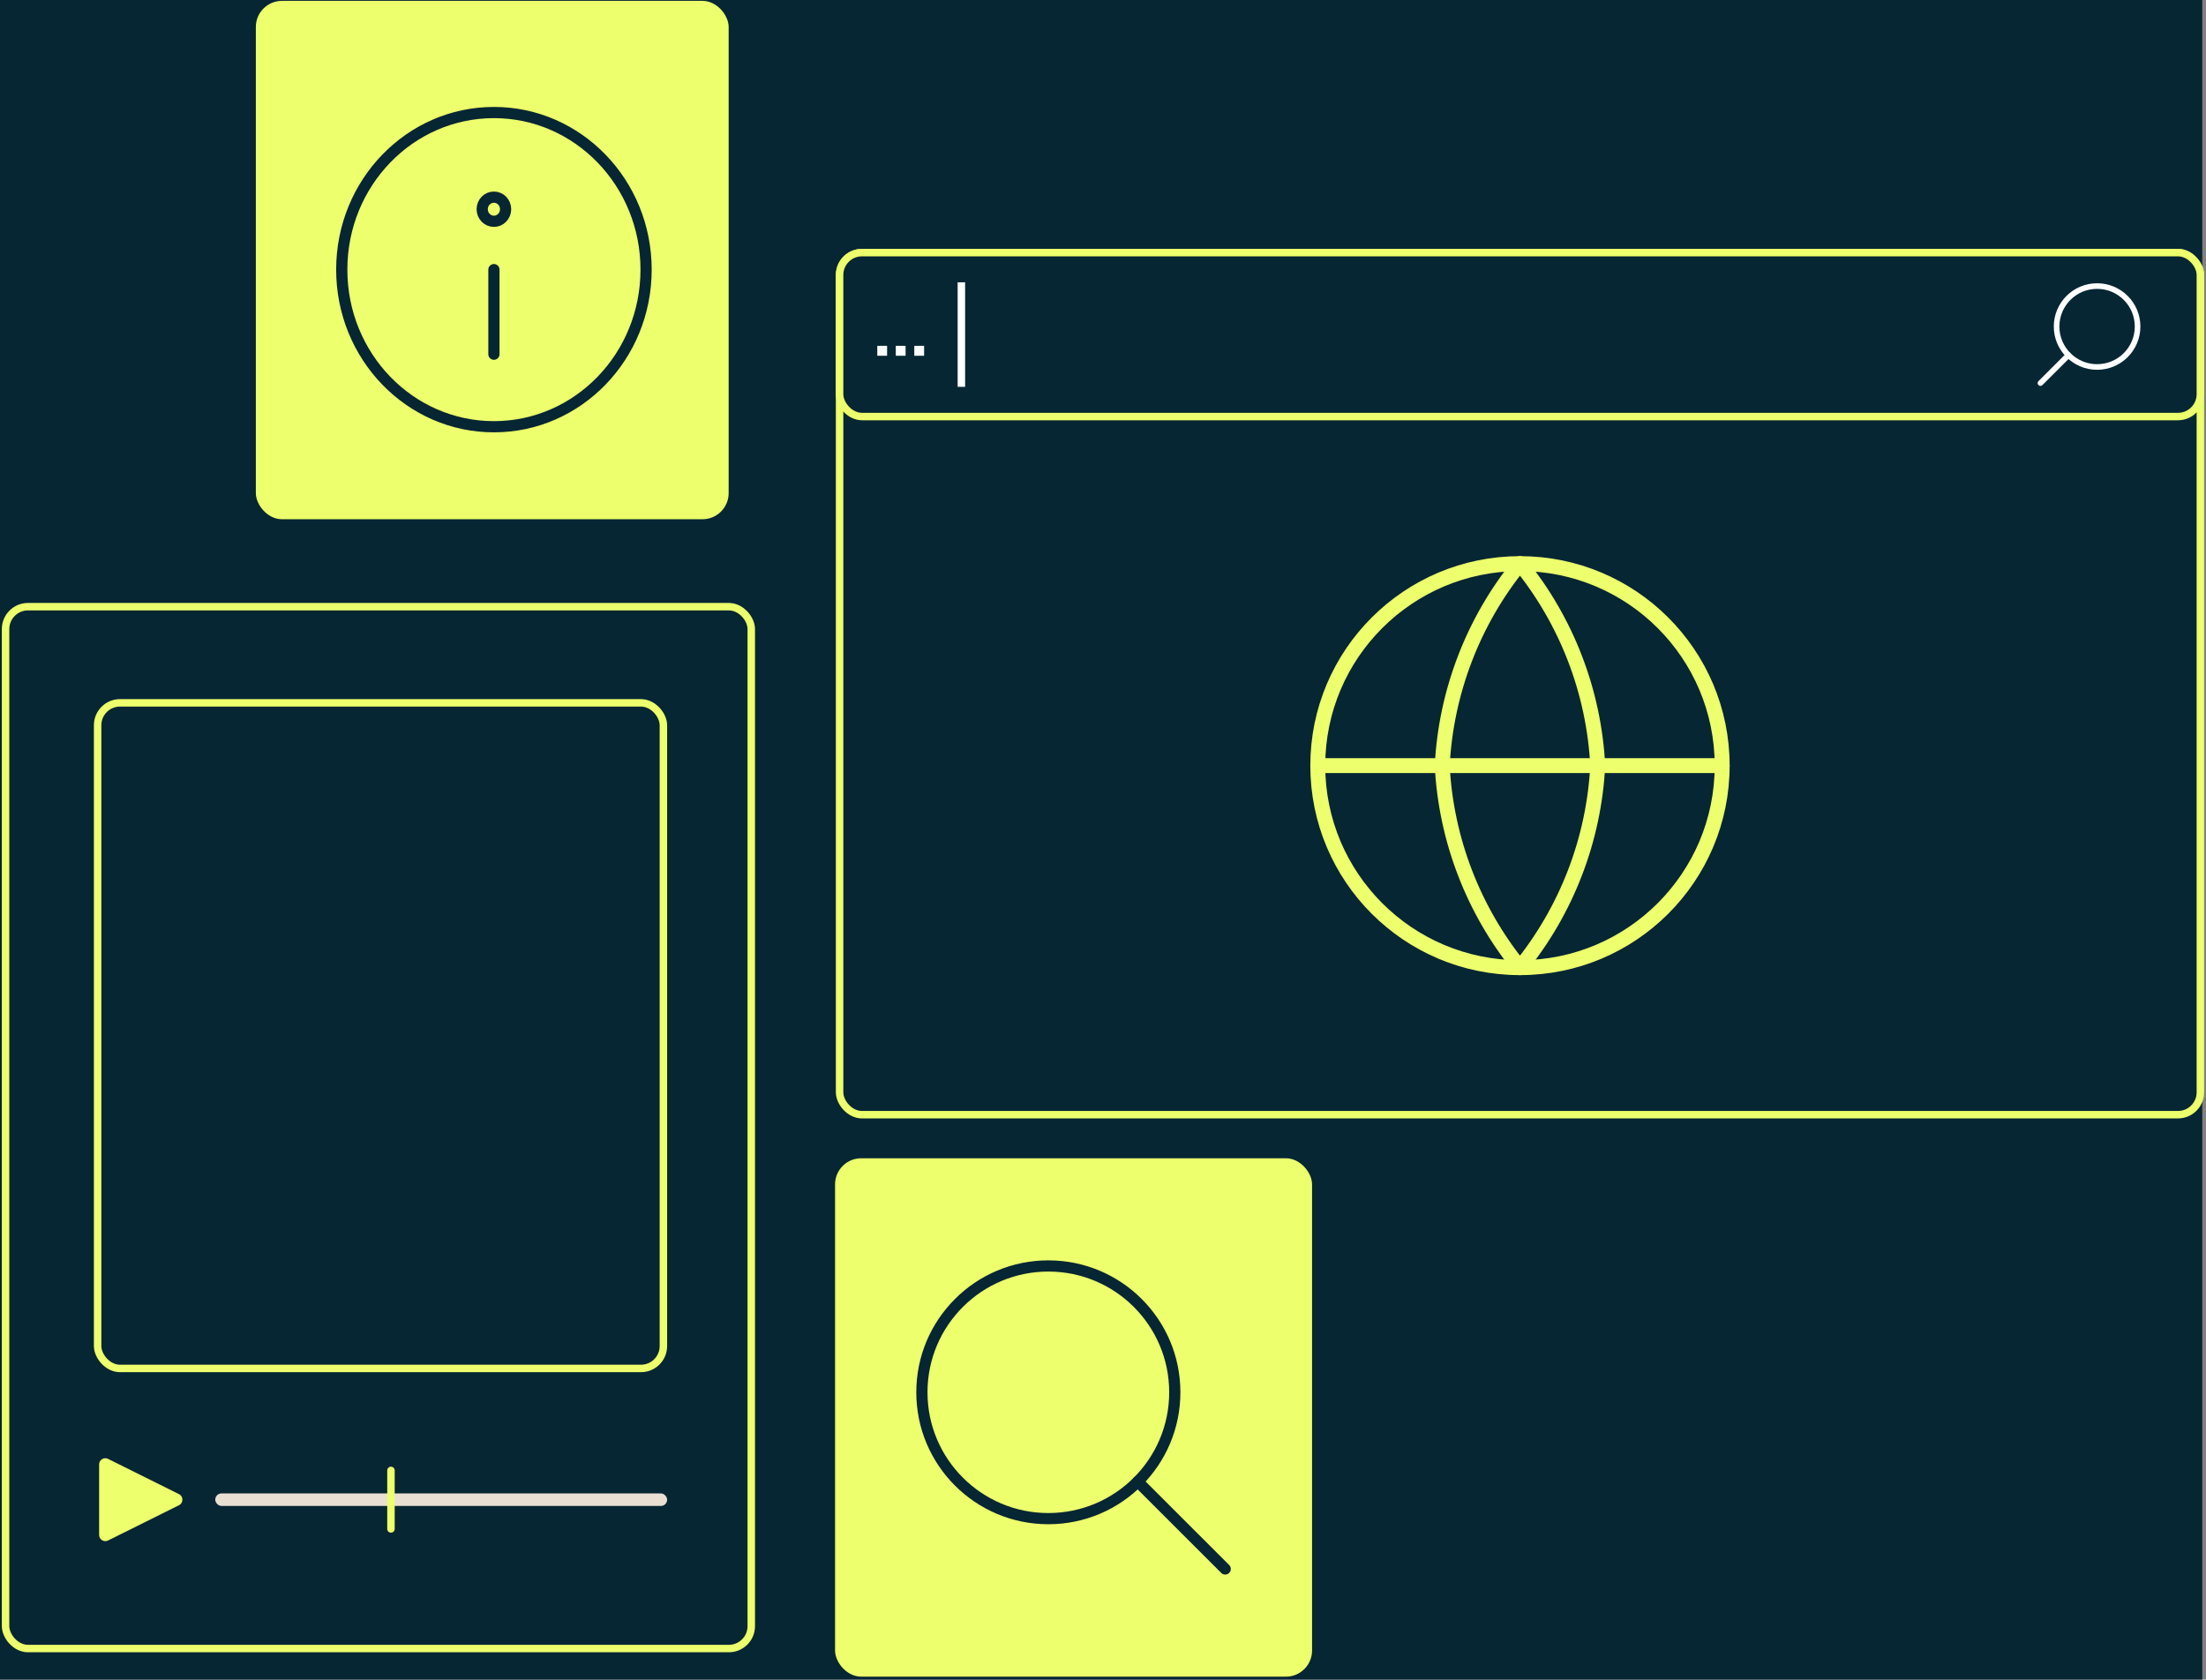 <svg width="591" height="450" viewBox="0 0 591 450" fill="none" xmlns="http://www.w3.org/2000/svg">
<rect x="0" y="0" width="591" height="450" fill="#808080" stroke="none"/>
<rect width="590" height="450" fill="#062633"/>
<rect x="223.715" y="310.325" width="127.793" height="138.887" rx="7" fill="#EDFF6C"/>
<path d="M280.858 406.873C299.568 406.873 314.735 391.718 314.735 373.024C314.735 354.329 299.568 339.175 280.858 339.175C262.148 339.175 246.98 354.329 246.98 373.024C246.98 391.718 262.148 406.873 280.858 406.873Z" stroke="#062633" stroke-width="3" stroke-linecap="round" stroke-linejoin="round"/>
<path d="M328.236 420.356L304.797 396.937" stroke="#062633" stroke-width="3" stroke-linecap="round" stroke-linejoin="round"/>
<rect x="68.539" y="0.228" width="126.672" height="138.887" rx="7" fill="#EDFF6C"/>
<path d="M132.325 114.332C154.839 114.332 173.091 95.487 173.091 72.241C173.091 48.995 154.839 30.151 132.325 30.151C109.81 30.151 91.559 48.995 91.559 72.241C91.559 95.487 109.81 114.332 132.325 114.332Z" stroke="#062633" stroke-width="3" stroke-linecap="round" stroke-linejoin="round"/>
<path d="M132.324 72.237V94.901" stroke="#062633" stroke-width="3" stroke-linecap="round" stroke-linejoin="round"/>
<path d="M132.319 59.291C134.051 59.291 135.455 57.842 135.455 56.054C135.455 54.266 134.051 52.816 132.319 52.816C130.588 52.816 129.184 54.266 129.184 56.054C129.184 57.842 130.588 59.291 132.319 59.291Z" stroke="#062633" stroke-width="3" stroke-linecap="round" stroke-linejoin="round"/>
<rect x="224.93" y="67.677" width="364.564" height="230.972" rx="6" stroke="#EDFF6C" stroke-width="2"/>
<rect x="224.93" y="67.677" width="364.564" height="43.922" rx="6" fill="#062633" stroke="#EDFF6C" stroke-width="2"/>
<path d="M561.822 98.322C555.83 98.322 550.973 93.469 550.973 87.482C550.973 81.495 555.83 76.641 561.822 76.641C567.814 76.641 572.672 81.495 572.672 87.482C572.672 93.469 567.814 98.322 561.822 98.322Z" stroke="white" stroke-width="1.5" stroke-linecap="round" stroke-linejoin="round"/>
<path d="M546.65 102.639L554.156 95.139" stroke="white" stroke-width="1.5" stroke-linecap="round" stroke-linejoin="round"/>
<path d="M235.027 95.233V92.747C235.027 92.685 235.054 92.659 235.116 92.659H237.568C237.63 92.659 237.657 92.685 237.657 92.747V95.233C237.657 95.295 237.63 95.321 237.568 95.321H235.116C235.054 95.321 235.027 95.295 235.027 95.233Z" fill="white"/>
<path d="M239.985 95.233V92.747C239.985 92.685 240.012 92.659 240.074 92.659H242.526C242.588 92.659 242.614 92.685 242.614 92.747V95.233C242.614 95.295 242.588 95.321 242.526 95.321H240.074C240.012 95.321 239.985 95.295 239.985 95.233Z" fill="white"/>
<path d="M244.943 95.233V92.747C244.943 92.685 244.969 92.659 245.031 92.659H247.483C247.545 92.659 247.572 92.685 247.572 92.747V95.233C247.572 95.295 247.545 95.321 247.483 95.321H245.031C244.969 95.321 244.943 95.295 244.943 95.233Z" fill="white"/>
<path d="M257.559 75.639V103.641" stroke="white" stroke-width="2"/>
<path d="M407.21 259.256C437.127 259.256 461.38 235.023 461.38 205.131C461.38 175.238 437.127 151.005 407.21 151.005C377.292 151.005 353.039 175.238 353.039 205.131C353.039 235.023 377.292 259.256 407.21 259.256Z" stroke="#EDFF6C" stroke-width="4" stroke-linecap="round" stroke-linejoin="round"/>
<path d="M353.039 205.124H461.38" stroke="#EDFF6C" stroke-width="4" stroke-linecap="round" stroke-linejoin="round"/>
<path d="M428.045 205.131C427.021 224.924 419.725 243.879 407.21 259.256C394.695 243.879 387.398 224.924 386.375 205.131C387.398 185.338 394.695 166.382 407.21 151.005C419.725 166.382 427.021 185.338 428.045 205.131V205.131Z" stroke="#EDFF6C" stroke-width="4" stroke-linecap="round" stroke-linejoin="round"/>
<rect x="1.492" y="162.542" width="199.778" height="279.134" rx="6" stroke="#EDFF6C" stroke-width="2"/>
<rect x="26.152" y="188.307" width="151.576" height="178.329" rx="6" stroke="#EDFF6C" stroke-width="2"/>
<rect x="57.664" y="400.116" width="121.067" height="3.36" rx="1.68" fill="#E9DFD3"/>
<path d="M47.954 400.311C49.18 400.92 49.18 402.669 47.954 403.278L28.951 412.728C27.849 413.276 26.556 412.475 26.556 411.245L26.556 392.344C26.556 391.114 27.849 390.313 28.951 390.86L47.954 400.311Z" fill="#EDFF6C"/>
<path d="M104.742 393.954V409.635" stroke="#EDFF6C" stroke-width="2" stroke-linecap="round"/>
</svg>
